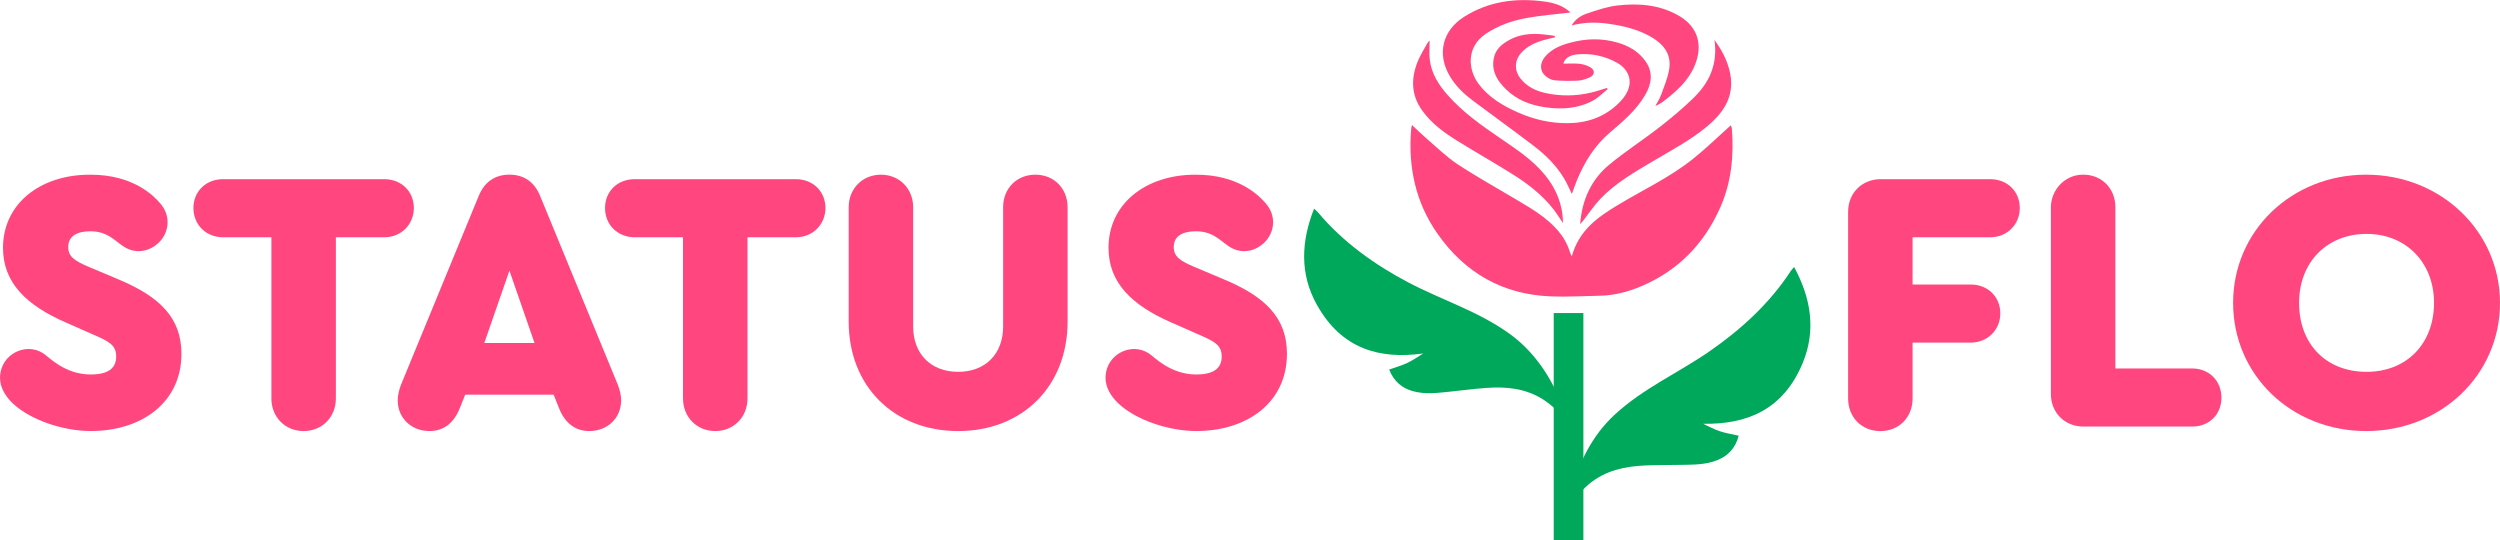 <?xml version="1.0" encoding="UTF-8"?>
<svg id="_Слой_2" data-name="Слой 2" xmlns="http://www.w3.org/2000/svg" viewBox="0 0 896.64 193.7">
  <defs>
    <style>
      .cls-1 {
        fill: #00a85b;
      }

      .cls-2 {
        fill: #ff467f;
      }
    </style>
  </defs>
  <g id="_Слой_1-2" data-name="Слой 1">
    <g>
      <path class="cls-2" d="M4.7,144.79c-2.95-2.82-4.7-5.92-4.7-9.41,.13-6.18,5.11-10.21,10.35-10.21,1.74,0,3.63,.54,5.24,1.61,2.02,1.34,7.66,7.53,16.94,7.53,6.19,0,9.14-2.16,9.14-6.45s-2.82-5.52-9-8.2l-9.14-4.03c-14.12-6.18-22.45-14.25-22.45-26.75,0-15.86,13.44-26.22,31.06-26.22,15.59-.13,23.12,7.67,25.27,10.22,2.02,2.28,2.69,4.7,2.69,6.85,0,5.92-5.24,10.35-10.35,10.35-1.88,0-3.9-.54-5.92-2.02-2.95-2.02-5.51-5.11-11.43-5.11-4.57,0-7.93,1.61-7.93,5.64,0,3.37,2.15,4.98,7.67,7.26l10.21,4.3c14.79,6.18,22.72,13.71,22.72,26.75,0,17.48-14.25,27.69-32.53,27.69-9.81,0-21.51-3.9-27.83-9.81Z"/>
      <path class="cls-2" d="M97.34,142.91v-57.81h-17.34c-6.05,0-10.62-4.44-10.62-10.49s4.57-10.35,10.62-10.35h57.81c6.18,0,10.62,4.43,10.62,10.35s-4.57,10.49-10.62,10.49h-17.35v57.81c0,6.72-4.97,11.69-11.56,11.69s-11.56-4.97-11.56-11.69Z"/>
      <path class="cls-2" d="M222.77,143.58c0,6.32-4.84,11.02-11.43,11.02-4.97,0-8.74-2.82-10.89-8.33l-1.88-4.71h-31.73l-1.88,4.71c-2.15,5.51-5.92,8.33-10.89,8.33-6.59,0-11.43-4.7-11.43-11.02,0-1.62,.41-3.63,1.21-5.65l27.83-67.62c2.02-4.98,5.78-7.67,11.03-7.67s9,2.69,11.02,7.67l27.83,67.62c.81,2.02,1.21,4.03,1.21,5.65Zm-49.07-20.57h18.01l-9-25.95-9.01,25.95Z"/>
      <path class="cls-2" d="M244.96,142.91v-57.81h-17.34c-6.05,0-10.62-4.44-10.62-10.49s4.57-10.35,10.62-10.35h57.81c6.18,0,10.62,4.43,10.62,10.35s-4.57,10.49-10.62,10.49h-17.34v57.81c0,6.72-4.98,11.69-11.56,11.69s-11.56-4.97-11.56-11.69Z"/>
      <path class="cls-2" d="M304.39,115.35v-41c0-6.72,4.98-11.7,11.56-11.7s11.56,4.98,11.56,11.7v42.75c0,9.81,6.32,16.26,16.14,16.26s16.13-6.45,16.13-16.26v-42.75c0-6.72,4.84-11.7,11.56-11.7s11.56,4.98,11.56,11.7v41c0,23.12-16.13,39.25-39.25,39.25s-39.26-16.13-39.26-39.25Z"/>
      <path class="cls-2" d="M401.2,144.79c-2.95-2.82-4.7-5.92-4.7-9.41,.13-6.18,5.11-10.21,10.35-10.21,1.74,0,3.63,.54,5.24,1.61,2.02,1.34,7.66,7.53,16.94,7.53,6.19,0,9.14-2.16,9.14-6.45s-2.82-5.52-9-8.2l-9.14-4.03c-14.12-6.18-22.45-14.25-22.45-26.75,0-15.86,13.44-26.22,31.06-26.22,15.59-.13,23.12,7.67,25.27,10.22,2.02,2.28,2.69,4.7,2.69,6.85,0,5.92-5.24,10.35-10.35,10.35-1.88,0-3.9-.54-5.92-2.02-2.95-2.02-5.51-5.11-11.43-5.11-4.57,0-7.93,1.61-7.93,5.64,0,3.37,2.15,4.98,7.67,7.26l10.21,4.3c14.79,6.18,22.72,13.71,22.72,26.75,0,17.48-14.25,27.69-32.53,27.69-9.81,0-21.51-3.9-27.83-9.81Z"/>
      <path class="cls-2" d="M662.84,142.91V75.95c0-6.72,4.98-11.69,11.7-11.69h39.25c6.19,0,10.62,4.43,10.62,10.35s-4.57,10.49-10.62,10.49h-27.83v16.94h20.84c6.18,0,10.62,4.43,10.62,10.35s-4.57,10.49-10.62,10.49h-20.84v20.04c0,6.72-4.84,11.69-11.56,11.69s-11.56-4.97-11.56-11.69Z"/>
      <path class="cls-2" d="M735.57,141.29V74.34c0-6.05,4.84-11.7,11.56-11.7s11.56,4.98,11.56,11.7v57.81h27.56c6.05,0,10.48,4.44,10.48,10.49s-4.43,10.35-10.48,10.35h-38.99c-6.73,0-11.7-4.98-11.7-11.7Z"/>
      <path class="cls-2" d="M896.64,108.63c0,25.81-21.11,45.97-48,45.97s-47.72-20.16-47.72-45.97,20.97-45.98,47.72-45.98,48,20.3,48,45.98Zm-72.06,0c0,14.79,9.68,24.73,24.2,24.73s24.2-10.21,24.2-24.73-10.08-24.74-24.2-24.74-24.2,10.09-24.2,24.74Z"/>
    </g>
    <g>
      <path class="cls-2" d="M563.73,91.98c2.59-9.44,9.33-14.1,16.45-18.4,9.09-5.5,18.77-9.97,27.15-16.69,4.63-3.71,8.9-7.9,13.41-11.93,.05,.16,.37,.68,.41,1.23,.76,9.7-.2,19.18-4.11,28.08-5.83,13.27-15.26,22.77-28.16,28.29-4.74,2.03-9.7,3.38-14.88,3.49-6,.12-12.01,.49-17.99,.24-16.94-.71-30.59-8.28-40.58-22.66-7.67-11.05-10.42-23.61-9.32-37.16,.04-.52,.15-1.03,.26-1.53,.03-.15,.17-.27,.05-.1,1.65,1.54,3.25,3.15,4.97,4.62,3.76,3.23,7.34,6.78,11.43,9.48,6.85,4.52,14.04,8.47,21.08,12.68,5.37,3.21,10.81,6.31,15.01,11.25,1.89,2.22,3.28,4.72,4.15,7.54,.11,.36,.29,.7,.67,1.58Z"/>
      <path class="cls-2" d="M563.2,4.5c-5.19,.62-10.41,1-15.53,1.93-5.24,.95-10.3,2.66-14.86,5.75-6.88,4.66-6.43,12.73-2.43,18.01,3.69,4.88,8.7,7.76,14.05,10.14,5.64,2.5,11.52,3.87,17.63,3.85,6.99-.01,13.34-2.09,18.53-7.21,1.72-1.7,3.22-3.67,3.75-6.16,.69-3.21-1-6.4-4.21-8.21-4.58-2.59-9.48-3.58-14.65-3.09-2.62,.25-4.44,1.64-4.75,3.32,1.89,0,3.85-.16,5.77,.05,1.33,.15,2.73,.58,3.9,1.27,1.76,1.03,1.61,2.8-.27,3.62-1.3,.57-2.72,1.07-4.1,1.14-2.84,.15-5.7,.13-8.53-.12-1.12-.1-2.32-.81-3.22-1.57-2.1-1.79-2.07-4.58-.14-6.87,2.41-2.85,5.65-4.12,9.01-5.03,5.63-1.53,11.31-1.69,16.97-.05,4.06,1.18,7.68,3.23,10.16,6.85,2.74,4,2.05,8.12-.32,12.11-3.23,5.43-7.91,9.35-12.55,13.3-5.42,4.61-9.11,10.51-11.84,17.14-.63,1.52-1.15,3.09-1.82,4.89-.93-1.89-1.66-3.65-2.61-5.27-2.85-4.87-6.78-8.71-11.14-12.03-7.12-5.43-14.38-10.66-21.55-16.01-3.28-2.45-6.28-5.26-8.43-8.87-4.73-7.93-2.77-16.45,5.23-21.44,8.85-5.53,18.56-6.76,28.64-5.39,3.18,.43,6.23,1.28,8.81,3.45,.24,.2,.43,.48,.49,.53Z"/>
      <path class="cls-2" d="M566.73,80.39c.68-8.87,4.07-16.05,10.41-21.3,5.78-4.79,12.11-8.85,18.03-13.45,4.21-3.28,8.34-6.72,12.18-10.46,5.32-5.18,8.86-11.62,7.56-20.88,2.44,3.42,4.26,6.75,5.28,10.54,2.46,9.15-1.76,15.42-8.16,20.69-5.97,4.91-12.75,8.45-19.31,12.36-6.57,3.9-13.23,7.7-18.64,13.33-2.35,2.45-4.26,5.37-6.38,8.08-.25,.31-.52,.6-.98,1.11Z"/>
      <path class="cls-2" d="M512.75,14.5c0,2.42-.23,4.73,.05,6.96,.62,5.05,3.25,9.07,6.47,12.71,5.52,6.24,12.22,10.91,18.97,15.52,5.65,3.86,11.38,7.62,15.85,13.05,4.04,4.92,6.42,10.58,6.47,17.25-1.09-1.61-2.11-3.28-3.29-4.8-4.15-5.33-9.37-9.34-14.94-12.81-6.4-3.99-12.94-7.73-19.36-11.69-4.91-3.03-9.61-6.36-13.06-11.3-3.81-5.45-3.85-11.26-1.49-17.21,.94-2.37,2.35-4.53,3.57-6.78,.18-.33,.49-.57,.78-.9Z"/>
      <path class="cls-2" d="M563.66,9.12c1.5-2.36,3.38-3.54,5.35-4.21,3.64-1.23,7.34-2.52,11.11-2.95,7.74-.88,15.41-.28,22.38,3.91,6.55,3.94,8.32,10.47,5.31,17.66-2.28,5.45-6.46,9.16-10.91,12.58-.95,.73-1.94,1.41-3.19,1.89,.7-1.34,1.57-2.61,2.08-4.03,1.07-2.94,2.29-5.88,2.84-8.94,.91-5.09-1.43-8.93-6.62-11.88-4.66-2.65-9.73-3.85-14.93-4.6-4.34-.63-8.65-.67-13.42,.57Z"/>
      <path class="cls-2" d="M557.68,13.41c-1.2,.28-2.41,.52-3.6,.85-3.21,.89-6.25,2.15-8.57,4.8-2.37,2.7-2.41,6.26-.2,9.07,2.35,2.99,5.49,4.47,9,5.24,5.47,1.19,10.94,1.12,16.39-.17,1.89-.45,3.74-1.09,5.61-1.64,.1,.13,.2,.27,.3,.4-1.73,1.38-3.32,3.06-5.23,4.09-5.47,2.96-11.35,3.29-17.37,2.39-5.23-.77-9.99-2.61-13.89-6.43-2.99-2.92-5.22-6.29-4.4-10.94,.62-3.5,3.06-5.36,5.79-6.83,3.63-1.96,7.57-2.29,11.57-1.95,1.52,.13,3.03,.37,4.55,.56,.01,.19,.03,.38,.04,.57Z"/>
    </g>
    <path class="cls-1" d="M561.71,149.43c-.37-1.05-.74-2.11-1.12-3.16-3.89-10.61-10.26-20.11-19.12-26.52-11.32-8.17-24.31-12.1-36.38-18.46-11.86-6.25-23.36-14.35-32.33-25.06-.38-.45-.84-.81-1.46-1.39-4.6,11.67-5.26,23.34,1.06,34.58,8.9,15.82,22.46,19.51,38.08,17.36-1.89,1.14-3.71,2.45-5.69,3.38-2.05,.97-4.25,1.57-6.52,2.38,1.67,4.25,4.59,6.66,8.45,7.74,4.52,1.27,9.02,.62,13.51,.17,4.23-.42,8.45-1,12.69-1.31,7.17-.53,14.27,.05,20.78,4.26,2.39,1.55,4.51,3.62,6.75,5.47,.31,.26,.6,.56,.91,.83,.14-.09,.27-.19,.41-.28Z"/>
    <path class="cls-1" d="M562.57,180.57c.25-1.09,.48-2.18,.74-3.27,2.6-11,7.79-21.19,15.83-28.6,10.26-9.46,22.7-14.9,33.93-22.66,11.03-7.62,21.49-17.02,29.12-28.73,.32-.49,.74-.9,1.29-1.55,5.96,11.04,8,22.55,3.06,34.46-6.96,16.76-19.98,22.04-35.75,21.77,2.01,.91,3.97,1.99,6.05,2.68,2.15,.72,4.41,1.05,6.76,1.59-1.15,4.41-3.77,7.16-7.47,8.69-4.34,1.8-8.88,1.69-13.39,1.78-4.25,.09-8.5,.01-12.75,.21-7.18,.33-14.16,1.74-20.13,6.7-2.19,1.82-4.04,4.14-6.05,6.23-.28,.29-.53,.62-.8,.94-.15-.08-.29-.16-.44-.23Z"/>
    <rect class="cls-1" x="557.25" y="112.28" width="10.64" height="81.41"/>
  </g>
</svg>